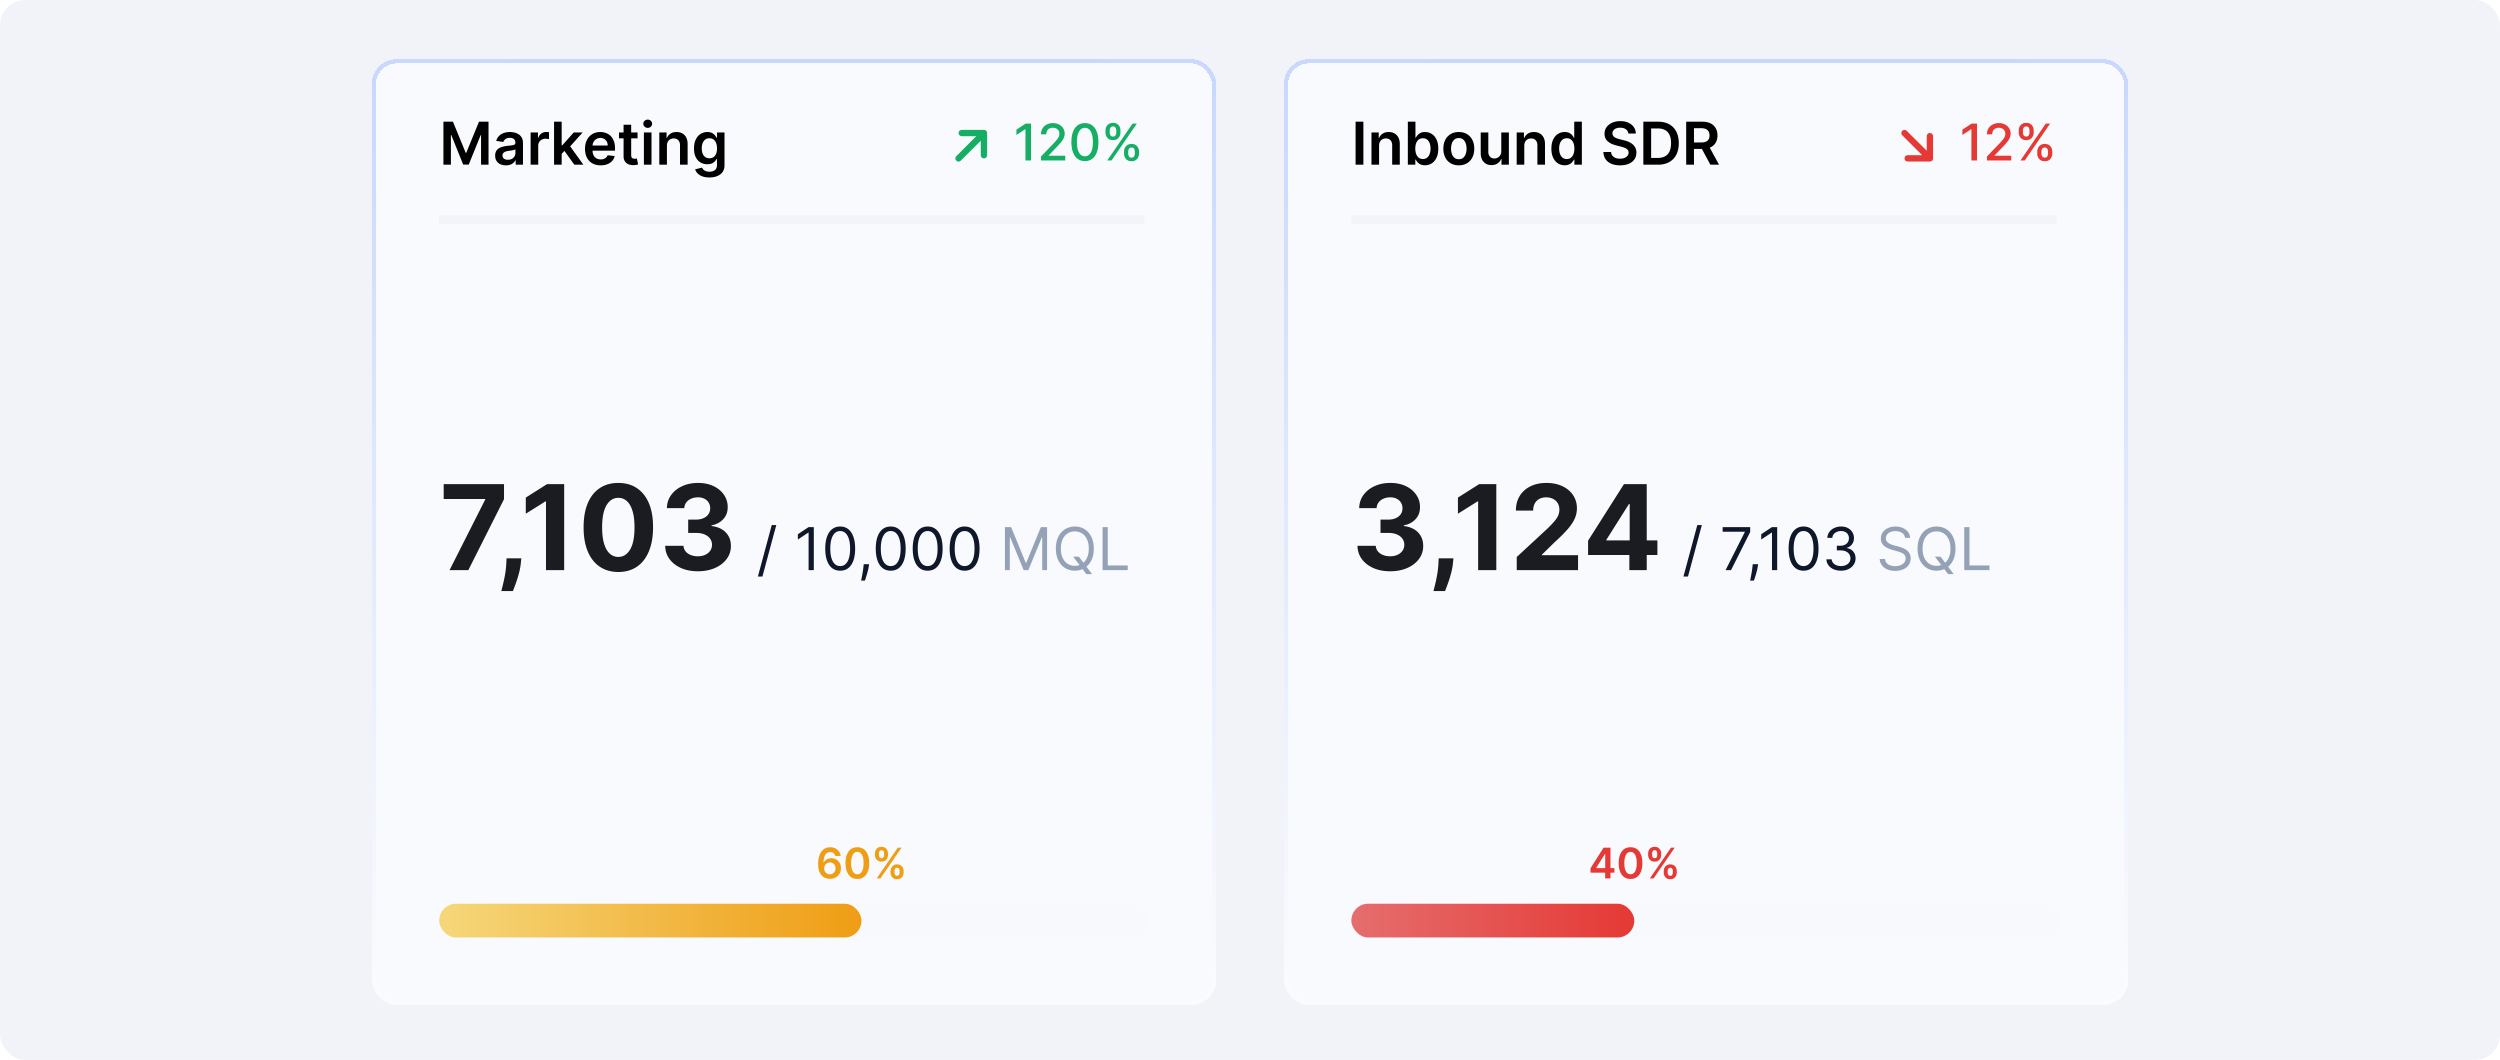 <svg xmlns="http://www.w3.org/2000/svg" width="592" height="251" fill="none"><rect width="592" height="251" fill="#F1F3F9" rx="6"/><g filter="url(#a)"><rect width="200" height="224" x="88" y="12" fill="#fff" fill-opacity=".6" rx="6" shape-rendering="crispEdges"/><path fill="#000" d="M105.004 26.818h2.257l3.023 7.378h.119l3.023-7.378h2.257V37h-1.77v-6.995h-.094l-2.814 6.965h-1.322l-2.814-6.98h-.095V37h-1.77V26.818zm14.806 10.336a3.19 3.19 0 0 1-1.308-.258 2.141 2.141 0 0 1-.915-.776c-.222-.341-.333-.762-.333-1.263 0-.43.08-.787.239-1.069.159-.281.376-.507.651-.676.275-.169.585-.296.93-.383.348-.09.707-.154 1.079-.194.447-.046.81-.087 1.088-.124.279-.04.481-.1.607-.179.129-.083.194-.21.194-.383v-.03c0-.374-.111-.664-.333-.87-.222-.205-.542-.308-.96-.308-.441 0-.79.097-1.049.289a1.435 1.435 0 0 0-.517.68l-1.68-.238c.132-.464.351-.852.656-1.163.305-.315.678-.55 1.119-.706a4.28 4.28 0 0 1 1.461-.239c.368 0 .734.043 1.099.13.365.086.698.228.999.427.302.196.544.462.726.8.186.338.279.761.279 1.268V37h-1.73v-1.049h-.06a2.21 2.21 0 0 1-.463.597 2.21 2.21 0 0 1-.74.442 2.99 2.99 0 0 1-1.039.164zm.467-1.322c.361 0 .674-.072.94-.214.265-.146.469-.338.611-.577.146-.238.219-.499.219-.78v-.9a.85.85 0 0 1-.288.13 4.103 4.103 0 0 1-.448.103c-.166.03-.33.057-.492.08l-.423.06a3.162 3.162 0 0 0-.721.179 1.2 1.2 0 0 0-.502.348.854.854 0 0 0-.184.566c0 .332.121.582.363.751.242.17.55.254.925.254zM125.651 37v-7.636h1.745v1.272h.08c.139-.44.378-.78.716-1.019a1.97 1.97 0 0 1 1.168-.363c.1 0 .211.005.333.015.126.007.231.018.313.035v1.655a1.888 1.888 0 0 0-.363-.07 3.325 3.325 0 0 0-.472-.034c-.328 0-.623.071-.885.214a1.57 1.57 0 0 0-.611.582 1.64 1.64 0 0 0-.224.86V37h-1.8zm7.192-2.396-.005-2.173h.288l2.744-3.067h2.103l-3.375 3.758h-.373l-1.382 1.482zM131.202 37V26.818h1.8V37h-1.8zm4.793 0-2.486-3.475 1.213-1.268L138.147 37h-2.152zm6.244.15c-.766 0-1.427-.16-1.984-.478a3.232 3.232 0 0 1-1.277-1.362c-.299-.59-.448-1.285-.448-2.083 0-.786.149-1.475.448-2.069a3.38 3.38 0 0 1 1.262-1.392c.541-.334 1.175-.502 1.905-.502.47 0 .914.076 1.332.229.421.149.792.381 1.114.696.324.315.58.716.765 1.203.186.484.279 1.06.279 1.73v.552h-6.26v-1.213h4.534a1.93 1.93 0 0 0-.223-.92 1.627 1.627 0 0 0-.612-.641 1.717 1.717 0 0 0-.905-.234c-.368 0-.691.09-.969.269a1.845 1.845 0 0 0-.651.696 1.993 1.993 0 0 0-.234.94v1.058c0 .444.081.826.244 1.144.162.315.389.556.681.726.291.165.633.248 1.024.248.262 0 .499-.036.711-.11.212-.075.396-.187.552-.332.155-.146.273-.327.353-.542l1.68.189a2.613 2.613 0 0 1-.607 1.163 2.953 2.953 0 0 1-1.133.766c-.461.179-.988.268-1.581.268zm8.731-7.786v1.392h-4.39v-1.392h4.39zm-3.306-1.83h1.8v7.17c0 .241.036.427.109.556a.593.593 0 0 0 .299.259c.122.046.258.07.407.07.113 0 .216-.01.309-.026a2.53 2.53 0 0 0 .218-.044l.304 1.406c-.097.034-.234.07-.413.11-.176.04-.391.063-.646.07a2.933 2.933 0 0 1-1.218-.204 1.898 1.898 0 0 1-.861-.706c-.208-.319-.311-.716-.308-1.194v-7.467zM152.475 37v-7.636h1.8V37h-1.8zm.905-8.72c-.285 0-.53-.095-.735-.284a.912.912 0 0 1-.309-.69c0-.272.103-.503.309-.692.205-.192.45-.288.735-.288.289 0 .534.096.736.288.206.19.308.42.308.691a.911.911 0 0 1-.308.691 1.037 1.037 0 0 1-.736.284zm4.546 4.246V37h-1.8v-7.636h1.72v1.297h.09c.175-.427.455-.767.84-1.019.388-.252.866-.378 1.437-.378.527 0 .986.113 1.377.338.394.226.699.552.914.98.219.427.327.946.324 1.556V37h-1.8v-4.584c0-.51-.133-.91-.398-1.198-.262-.288-.625-.433-1.089-.433-.314 0-.595.07-.84.21a1.453 1.453 0 0 0-.572.59c-.135.26-.203.573-.203.94zm10.052 7.497c-.646 0-1.201-.088-1.665-.264-.464-.172-.837-.404-1.119-.696a2.415 2.415 0 0 1-.587-.97l1.621-.392c.073.15.179.297.318.443.14.149.327.271.562.367.239.1.539.15.9.15.51 0 .933-.125 1.268-.373.334-.246.502-.65.502-1.213v-1.447h-.09a2.525 2.525 0 0 1-.407.572c-.176.195-.41.36-.701.492-.289.132-.652.199-1.089.199a3.137 3.137 0 0 1-1.596-.413c-.474-.278-.852-.693-1.133-1.243-.279-.553-.418-1.246-.418-2.078 0-.839.139-1.546.418-2.123.281-.58.661-1.02 1.138-1.317a2.925 2.925 0 0 1 1.596-.453c.447 0 .815.076 1.104.229.291.149.523.33.696.542.172.209.303.406.392.591h.1v-1.262h1.775v7.76c0 .653-.156 1.194-.468 1.621-.311.428-.737.747-1.277.96-.541.212-1.154.318-1.84.318zm.015-4.544c.381 0 .706-.093.975-.279.268-.185.472-.452.611-.8.139-.348.209-.766.209-1.253 0-.48-.07-.901-.209-1.263-.136-.361-.338-.641-.607-.84-.265-.202-.591-.303-.979-.303-.401 0-.736.104-1.004.313a1.896 1.896 0 0 0-.607.86 3.482 3.482 0 0 0-.204 1.233c0 .467.068.877.204 1.228.139.348.343.62.612.815.272.193.605.289.999.289z"/><path fill="#16AE65" d="M233.75 29.5a.771.771 0 0 0-.75-.75h-5.25a.755.755 0 0 0-.75.75c0 .422.328.75.75.75h3.422l-4.711 4.734a.722.722 0 0 0 0 1.055.723.723 0 0 0 1.055 0l4.734-4.71v3.421c0 .422.328.75.75.75.398 0 .75-.328.75-.75V29.5zm10.401-2.227V36h-1.321v-7.406h-.052l-2.088 1.363v-1.261l2.178-1.423h1.283zm2.36 8.727v-.955l2.953-3.06c.316-.332.576-.623.78-.873.208-.253.363-.493.465-.72.102-.227.153-.469.153-.724 0-.29-.068-.54-.204-.75a1.341 1.341 0 0 0-.559-.49 1.77 1.77 0 0 0-.796-.175c-.313 0-.586.064-.819.192a1.313 1.313 0 0 0-.537.54 1.705 1.705 0 0 0-.187.819h-1.257c0-.531.122-.996.366-1.393.245-.398.58-.707 1.006-.925a3.104 3.104 0 0 1 1.453-.333c.548 0 1.031.11 1.449.329.42.215.749.51.984.886.236.372.354.793.354 1.261 0 .324-.061.64-.183.95-.119.31-.328.655-.627 1.036a17.65 17.65 0 0 1-1.244 1.377l-1.734 1.815v.064h3.929V36h-5.745zm10.398.145c-.673-.003-1.248-.18-1.726-.533-.477-.352-.842-.865-1.095-1.538s-.379-1.484-.379-2.433c0-.946.126-1.755.379-2.425.256-.67.622-1.182 1.1-1.534.48-.352 1.053-.529 1.721-.529.668 0 1.24.178 1.717.533.478.352.843.864 1.096 1.534.255.668.383 1.475.383 2.42 0 .952-.126 1.765-.379 2.438-.253.67-.618 1.183-1.095 1.538-.478.353-1.051.529-1.722.529zm0-1.138c.591 0 1.053-.288 1.385-.865.335-.577.503-1.41.503-2.501 0-.725-.077-1.337-.23-1.837-.151-.503-.368-.883-.652-1.142a1.428 1.428 0 0 0-1.006-.392c-.588 0-1.05.29-1.385.87-.335.579-.504 1.413-.507 2.5 0 .728.075 1.343.226 1.846.153.5.371.88.652 1.138.281.255.619.383 1.014.383zm9.263-.643v-.46c0-.33.068-.631.205-.904.139-.276.341-.496.605-.66.267-.168.589-.252.967-.252.387 0 .71.082.972.247.261.165.459.385.592.66.137.276.205.579.205.908v.46c0 .33-.068.633-.205.908a1.638 1.638 0 0 1-.601.66c-.261.166-.582.248-.963.248-.383 0-.707-.082-.971-.247a1.631 1.631 0 0 1-.601-.66 2.01 2.01 0 0 1-.205-.908zm.993-.46v.46c0 .244.058.466.175.664.116.2.319.299.609.299.287 0 .487-.1.601-.299.114-.198.171-.42.171-.664v-.46c0-.245-.056-.467-.167-.665-.108-.2-.309-.299-.605-.299-.284 0-.486.1-.605.299a1.27 1.27 0 0 0-.179.664zm-5.382-4.535v-.46c0-.33.068-.632.205-.908a1.63 1.63 0 0 1 .605-.66c.267-.165.589-.247.967-.247.386 0 .71.082.972.247.261.165.458.385.592.66.133.276.2.578.2.908v.46c0 .33-.068.632-.204.908a1.614 1.614 0 0 1-.597.66c-.261.165-.582.248-.963.248-.386 0-.712-.083-.976-.247a1.647 1.647 0 0 1-.596-.661 2.01 2.01 0 0 1-.205-.908zm.997-.46v.46c0 .245.057.466.171.665.116.199.319.298.609.298.284 0 .483-.099.597-.298.116-.199.174-.42.174-.665v-.46a1.34 1.34 0 0 0-.166-.665c-.111-.198-.312-.298-.605-.298-.284 0-.486.1-.605.298-.117.2-.175.42-.175.665zM262.188 36l6-8.727h1.018l-6 8.727h-1.018z"/><path fill="#F1F3F9" d="M271 49H104v2h167v-2z" mask="url(#path-4-inside-1_452_12778)"/><path fill="#1A1C21" d="m106.456 133 8.442-16.705v-.139h-9.834v-3.52h14.288v3.57L110.901 133h-4.445zm16.99-2.784-.109 1.094a15.04 15.04 0 0 1-.497 2.615 27.549 27.549 0 0 1-.756 2.376 74.768 74.768 0 0 1-.626 1.671h-2.745c.1-.392.236-.938.408-1.641a34.91 34.91 0 0 0 .487-2.347c.153-.868.249-1.753.289-2.654l.049-1.114h3.5zm10.15-17.58V133h-4.306v-16.277h-.119l-4.663 2.923v-3.818l5.041-3.192h4.047zm12.824 20.811c-1.71-.006-3.182-.427-4.415-1.262-1.226-.836-2.171-2.045-2.833-3.63-.657-1.584-.982-3.49-.975-5.717 0-2.221.328-4.113.984-5.677.663-1.565 1.608-2.755 2.834-3.57 1.233-.822 2.702-1.233 4.405-1.233 1.704 0 3.169.411 4.395 1.233 1.233.822 2.181 2.015 2.844 3.579.663 1.558.991 3.447.984 5.668 0 2.234-.331 4.143-.994 5.727-.656 1.585-1.598 2.794-2.824 3.63-1.226.835-2.695 1.252-4.405 1.252zm0-3.569c1.167 0 2.098-.587 2.794-1.76.696-1.173 1.041-2.933 1.034-5.28 0-1.544-.159-2.83-.477-3.858-.312-1.027-.756-1.8-1.332-2.317a2.908 2.908 0 0 0-2.019-.775c-1.16 0-2.088.58-2.784 1.74-.696 1.16-1.047 2.897-1.054 5.21 0 1.564.156 2.87.467 3.918.319 1.04.766 1.823 1.343 2.346a2.94 2.94 0 0 0 2.028.776zm18.82 3.4c-1.485 0-2.807-.255-3.967-.765-1.154-.517-2.065-1.227-2.735-2.128-.663-.908-1.004-1.956-1.024-3.142h4.335c.027.497.189.935.488 1.312.305.372.709.66 1.213.865.504.206 1.07.309 1.7.309.656 0 1.236-.116 1.74-.348a2.853 2.853 0 0 0 1.183-.965c.285-.411.428-.885.428-1.422 0-.543-.153-1.024-.458-1.441-.298-.425-.729-.756-1.292-.995-.557-.238-1.22-.358-1.989-.358h-1.899v-3.162h1.899c.65 0 1.223-.112 1.72-.338.504-.225.895-.537 1.174-.934.278-.405.417-.875.417-1.412 0-.511-.122-.958-.368-1.343a2.416 2.416 0 0 0-1.014-.914c-.431-.219-.934-.329-1.511-.329-.584 0-1.117.107-1.601.319-.484.205-.872.5-1.163.885a2.326 2.326 0 0 0-.468 1.352h-4.126c.02-1.173.355-2.208 1.004-3.102.65-.895 1.525-1.595 2.625-2.098 1.107-.511 2.357-.766 3.749-.766 1.405 0 2.635.255 3.689.766 1.054.51 1.872 1.199 2.456 2.068.59.862.881 1.829.875 2.903.006 1.14-.348 2.092-1.064 2.854-.71.762-1.634 1.246-2.774 1.452v.159c1.498.192 2.638.712 3.42 1.561.789.842 1.18 1.896 1.173 3.162.007 1.16-.328 2.19-1.004 3.092-.669.902-1.594 1.611-2.774 2.128-1.18.517-2.532.775-4.057.775z"/><path fill="#0F172A" d="m183.822 122.341-3.282 12.19h-1.073l3.281-12.19h1.074zm8.888.477V133h-1.233v-8.889h-.06l-2.486 1.65v-1.252l2.546-1.691h1.233zm6.249 10.321c-.749 0-1.387-.204-1.914-.611-.527-.411-.93-1.006-1.208-1.785-.279-.782-.418-1.727-.418-2.834 0-1.1.139-2.04.418-2.819.282-.782.686-1.379 1.213-1.79.53-.414 1.167-.621 1.909-.621s1.377.207 1.904.621c.53.411.935 1.008 1.213 1.79.282.779.423 1.719.423 2.819 0 1.107-.139 2.052-.418 2.834-.278.779-.681 1.374-1.208 1.785-.527.407-1.165.611-1.914.611zm0-1.094c.742 0 1.319-.358 1.73-1.073.411-.716.617-1.737.617-3.063 0-.882-.095-1.632-.284-2.252-.185-.62-.454-1.092-.805-1.417a1.776 1.776 0 0 0-1.258-.487c-.736 0-1.311.363-1.725 1.089-.414.722-.622 1.745-.622 3.067 0 .882.093 1.631.279 2.247.185.617.452 1.086.8 1.407.352.322.774.482 1.268.482zm6.843-.437-.079.537a10.99 10.99 0 0 1-.259 1.213c-.112.431-.23.837-.353 1.218-.122.381-.223.684-.303.91h-.895l.169-.84c.07-.348.139-.738.209-1.169.073-.427.133-.865.179-1.312l.06-.557h1.272zm5.12 1.531c-.749 0-1.387-.204-1.914-.611-.527-.411-.93-1.006-1.208-1.785-.279-.782-.418-1.727-.418-2.834 0-1.1.139-2.04.418-2.819.281-.782.686-1.379 1.213-1.79.53-.414 1.166-.621 1.909-.621.742 0 1.377.207 1.904.621.53.411.935 1.008 1.213 1.79.282.779.423 1.719.423 2.819 0 1.107-.14 2.052-.418 2.834-.278.779-.681 1.374-1.208 1.785-.527.407-1.165.611-1.914.611zm0-1.094c.742 0 1.319-.358 1.73-1.073.411-.716.616-1.737.616-3.063 0-.882-.094-1.632-.283-2.252-.186-.62-.454-1.092-.805-1.417a1.778 1.778 0 0 0-1.258-.487c-.736 0-1.311.363-1.725 1.089-.415.722-.622 1.745-.622 3.067 0 .882.093 1.631.279 2.247.185.617.452 1.086.8 1.407a1.81 1.81 0 0 0 1.268.482zm8.75 1.094c-.749 0-1.387-.204-1.914-.611-.527-.411-.93-1.006-1.208-1.785-.279-.782-.418-1.727-.418-2.834 0-1.1.139-2.04.418-2.819.281-.782.686-1.379 1.213-1.79.53-.414 1.166-.621 1.909-.621.742 0 1.377.207 1.904.621.53.411.935 1.008 1.213 1.79.282.779.423 1.719.423 2.819 0 1.107-.14 2.052-.418 2.834-.278.779-.681 1.374-1.208 1.785-.527.407-1.165.611-1.914.611zm0-1.094c.742 0 1.319-.358 1.73-1.073.411-.716.616-1.737.616-3.063 0-.882-.094-1.632-.283-2.252-.186-.62-.454-1.092-.805-1.417a1.778 1.778 0 0 0-1.258-.487c-.736 0-1.311.363-1.725 1.089-.415.722-.622 1.745-.622 3.067 0 .882.093 1.631.279 2.247.185.617.452 1.086.8 1.407a1.81 1.81 0 0 0 1.268.482zm8.75 1.094c-.749 0-1.387-.204-1.914-.611-.527-.411-.93-1.006-1.208-1.785-.279-.782-.418-1.727-.418-2.834 0-1.1.139-2.04.418-2.819.281-.782.686-1.379 1.213-1.79.53-.414 1.166-.621 1.909-.621.742 0 1.377.207 1.904.621.53.411.935 1.008 1.213 1.79.282.779.423 1.719.423 2.819 0 1.107-.14 2.052-.418 2.834-.278.779-.681 1.374-1.208 1.785-.527.407-1.165.611-1.914.611zm0-1.094c.742 0 1.319-.358 1.73-1.073.411-.716.616-1.737.616-3.063 0-.882-.094-1.632-.283-2.252-.186-.62-.454-1.092-.805-1.417a1.778 1.778 0 0 0-1.258-.487c-.736 0-1.311.363-1.725 1.089-.415.722-.622 1.745-.622 3.067 0 .882.093 1.631.279 2.247.185.617.452 1.086.8 1.407a1.81 1.81 0 0 0 1.268.482z"/><path fill="#94A2B8" d="M237.967 122.818h1.472l3.46 8.452h.119l3.461-8.452h1.471V133h-1.153v-7.736h-.1L243.516 133h-1.114l-3.182-7.736h-.099V133h-1.154v-10.182zm16.154 7h1.353l1.133 1.492.298.397 1.691 2.248h-1.353l-1.113-1.492-.279-.378-1.73-2.267zm4.892-1.909c0 1.074-.194 2.002-.581 2.784-.388.782-.92 1.386-1.596 1.81-.676.424-1.449.636-2.317.636-.868 0-1.641-.212-2.317-.636-.676-.424-1.208-1.028-1.596-1.81-.387-.782-.581-1.71-.581-2.784 0-1.074.194-2.002.581-2.784.388-.782.92-1.385 1.596-1.81.676-.424 1.449-.636 2.317-.636.868 0 1.641.212 2.317.636.676.425 1.208 1.028 1.596 1.81.387.782.581 1.71.581 2.784zm-1.193 0c0-.882-.147-1.626-.442-2.232-.292-.607-.688-1.066-1.189-1.377a3.077 3.077 0 0 0-1.67-.468c-.616 0-1.175.156-1.675.468-.498.311-.894.77-1.189 1.377-.291.606-.437 1.35-.437 2.232 0 .882.146 1.626.437 2.232.295.607.691 1.066 1.189 1.377.5.312 1.059.468 1.675.468.616 0 1.173-.156 1.67-.468.501-.311.897-.77 1.189-1.377.295-.606.442-1.35.442-2.232zm3.266 5.091v-10.182h1.233v9.088h4.733V133h-5.966z"/><rect width="168" height="8" x="104" y="212" fill="#F8F9FC" rx="4"/><rect width="100" height="8" x="104" y="212" fill="url(#b)" rx="4"/><path fill="#EF9D14" d="M196.514 206.099a3.044 3.044 0 0 1-1.019-.181 2.382 2.382 0 0 1-.895-.586c-.265-.272-.476-.633-.632-1.083-.157-.452-.234-1.012-.231-1.679 0-.623.066-1.178.199-1.666.132-.488.323-.9.571-1.236.249-.338.548-.596.899-.774a2.6 2.6 0 0 1 1.182-.266c.457 0 .862.09 1.215.27.355.18.641.426.859.738.218.31.353.661.405 1.052h-1.296a1.176 1.176 0 0 0-.409-.668c-.203-.168-.461-.252-.774-.252-.504 0-.892.219-1.164.657-.27.438-.406 1.039-.409 1.804h.05c.116-.209.266-.387.451-.537.185-.149.393-.263.625-.344.234-.083.482-.124.742-.124a2.186 2.186 0 0 1 1.957 1.147c.199.355.297.762.294 1.221.003.479-.106.908-.326 1.289a2.37 2.37 0 0 1-.92.895c-.393.218-.851.326-1.374.323zm-.007-1.065c.258 0 .489-.063.692-.188.204-.126.365-.295.483-.508.118-.213.176-.452.174-.717a1.417 1.417 0 0 0-.17-.707 1.295 1.295 0 0 0-.473-.501 1.294 1.294 0 0 0-.689-.184 1.324 1.324 0 0 0-.969.415 1.432 1.432 0 0 0-.398.987c.003.254.062.487.178.7.116.213.276.383.479.511.204.128.435.192.693.192zm6.516 1.104c-.585 0-1.087-.147-1.506-.443-.416-.299-.737-.728-.962-1.289-.223-.564-.334-1.242-.334-2.035.003-.793.115-1.468.338-2.024.224-.559.545-.985.962-1.279.419-.293.92-.44 1.502-.44s1.083.147 1.502.44c.419.294.74.72.962 1.279.225.558.338 1.233.338 2.024 0 .795-.113 1.475-.338 2.038-.222.561-.543.99-.962 1.286-.417.296-.917.443-1.502.443zm0-1.111c.455 0 .813-.224 1.076-.671.265-.45.398-1.112.398-1.985 0-.578-.061-1.063-.181-1.456-.121-.393-.292-.689-.512-.888a1.12 1.12 0 0 0-.781-.302c-.452 0-.81.225-1.072.675-.263.447-.396 1.104-.398 1.971-.003.58.055 1.067.174 1.463.121.395.291.693.511.895.22.199.482.298.785.298zm7.87-.391v-.383c0-.282.059-.541.178-.778.12-.237.296-.427.525-.572.23-.144.508-.216.835-.216.336 0 .618.072.845.216.227.142.399.332.515.569.118.236.177.497.177.781v.383c0 .282-.059.541-.177.778a1.408 1.408 0 0 1-.522.572c-.227.144-.507.216-.838.216-.332 0-.612-.072-.842-.216a1.422 1.422 0 0 1-.522-.572 1.745 1.745 0 0 1-.174-.778zm.927-.383v.383c0 .187.045.359.135.515.09.157.249.235.476.235.229 0 .387-.077.472-.231.088-.156.132-.329.132-.519v-.383c0-.19-.042-.362-.125-.519-.083-.158-.242-.238-.479-.238-.223 0-.38.08-.472.238a.997.997 0 0 0-.139.519zm-4.624-3.779v-.383c0-.284.061-.545.182-.781.12-.237.296-.426.525-.569.23-.144.508-.216.835-.216.333 0 .614.072.841.216.23.143.403.332.519.569.116.236.174.497.174.781v.383c0 .285-.059.545-.178.782a1.371 1.371 0 0 1-.518.564c-.23.142-.509.213-.838.213-.334 0-.616-.071-.846-.213a1.39 1.39 0 0 1-.518-.568 1.72 1.72 0 0 1-.178-.778zm.934-.383v.383c0 .19.044.363.132.519.09.154.248.231.476.231.227 0 .383-.077.468-.231.088-.156.132-.329.132-.519v-.383c0-.189-.042-.362-.124-.519-.083-.158-.242-.237-.476-.237-.225 0-.383.079-.473.237-.09.159-.135.332-.135.519zm-.529 5.909 5-7.273h.888l-5 7.273h-.888z"/><rect width="199" height="223" x="88.5" y="12.5" stroke="url(#c)" stroke-opacity=".2" rx="5.5" shape-rendering="crispEdges"/></g><g filter="url(#d)"><rect width="200" height="224" x="304" y="12" fill="#fff" fill-opacity=".6" rx="6" shape-rendering="crispEdges"/><path fill="#000" d="M322.849 26.818V37h-1.845V26.818h1.845zm3.717 5.708V37h-1.799v-7.636h1.72v1.297h.089a2.19 2.19 0 0 1 .84-1.019c.388-.252.867-.378 1.437-.378.527 0 .986.113 1.377.338.395.226.7.552.915.98.219.427.327.946.323 1.556V37h-1.799v-4.584c0-.51-.133-.91-.398-1.198-.262-.288-.625-.433-1.089-.433-.315 0-.595.07-.84.21a1.447 1.447 0 0 0-.572.59c-.136.26-.204.573-.204.94zM333.377 37V26.818h1.8v3.808h.075c.092-.185.223-.382.392-.591.169-.212.398-.393.686-.542.289-.153.657-.229 1.104-.229.59 0 1.122.151 1.596.453.477.298.855.74 1.134 1.327.281.583.422 1.3.422 2.148 0 .838-.137 1.55-.413 2.138-.275.586-.649 1.034-1.123 1.342a2.89 2.89 0 0 1-1.611.462c-.437 0-.8-.073-1.089-.218a2.224 2.224 0 0 1-.696-.527 3.418 3.418 0 0 1-.402-.592h-.105V37h-1.77zm1.765-3.818c0 .494.07.926.209 1.297.143.372.346.662.612.87.268.206.593.309.974.309.398 0 .731-.106.999-.319a1.96 1.96 0 0 0 .607-.88c.139-.374.209-.8.209-1.277a3.63 3.63 0 0 0-.204-1.263 1.894 1.894 0 0 0-.607-.865c-.268-.209-.603-.313-1.004-.313-.385 0-.711.1-.979.303-.269.202-.473.486-.612.85-.136.365-.204.794-.204 1.288zm10.305 3.967c-.746 0-1.392-.164-1.939-.492a3.345 3.345 0 0 1-1.273-1.377c-.298-.59-.447-1.28-.447-2.068 0-.79.149-1.48.447-2.074a3.337 3.337 0 0 1 1.273-1.382c.547-.328 1.193-.492 1.939-.492s1.392.164 1.939.492c.547.328.969.79 1.268 1.383.301.593.452 1.284.452 2.073 0 .788-.151 1.478-.452 2.068a3.314 3.314 0 0 1-1.268 1.377c-.547.328-1.193.492-1.939.492zm.01-1.442c.404 0 .742-.11 1.014-.333a2.01 2.01 0 0 0 .607-.905 3.7 3.7 0 0 0 .204-1.262c0-.468-.068-.89-.204-1.268a2.009 2.009 0 0 0-.607-.91c-.272-.225-.61-.338-1.014-.338-.414 0-.759.113-1.034.338a2.041 2.041 0 0 0-.612.91c-.132.378-.198.8-.198 1.268 0 .464.066.885.198 1.262.136.378.34.68.612.905.275.222.62.333 1.034.333zm10.044-1.919v-4.424h1.8V37h-1.745v-1.357h-.08a2.297 2.297 0 0 1-.85 1.049c-.391.272-.873.407-1.447.407-.5 0-.943-.11-1.327-.333a2.313 2.313 0 0 1-.895-.98c-.216-.43-.323-.95-.323-1.56v-4.862h1.799v4.583c0 .484.133.869.398 1.154.265.285.613.427 1.044.427.265 0 .522-.064.771-.194.248-.129.452-.321.611-.576.163-.259.244-.582.244-.97zm5.45-1.262V37h-1.8v-7.636h1.72v1.297h.09a2.19 2.19 0 0 1 .84-1.019c.388-.252.867-.378 1.437-.378.527 0 .986.113 1.377.338.394.226.699.552.915.98.219.427.326.946.323 1.556V37h-1.8v-4.584c0-.51-.132-.91-.397-1.198-.262-.288-.625-.433-1.089-.433-.315 0-.595.07-.84.21a1.447 1.447 0 0 0-.572.59c-.136.26-.204.573-.204.94zm9.565 4.608c-.6 0-1.137-.154-1.61-.462-.474-.308-.849-.756-1.124-1.342-.275-.587-.413-1.3-.413-2.138 0-.849.14-1.565.418-2.148.282-.587.661-1.03 1.138-1.327a2.93 2.93 0 0 1 1.596-.453c.448 0 .816.076 1.104.229.288.149.517.33.686.542.169.209.3.406.393.591h.074v-3.808h1.805V37h-1.77v-1.203h-.109a3.071 3.071 0 0 1-.403.592 2.224 2.224 0 0 1-.696.526c-.288.146-.651.22-1.089.22zm.502-1.476c.382 0 .706-.103.975-.309.268-.208.472-.498.611-.87.14-.37.209-.803.209-1.297 0-.494-.069-.923-.209-1.288a1.83 1.83 0 0 0-.606-.85c-.265-.202-.592-.303-.98-.303-.401 0-.735.104-1.004.313a1.9 1.9 0 0 0-.606.865 3.628 3.628 0 0 0-.204 1.263c0 .477.068.903.204 1.277.139.372.343.665.611.88.272.213.605.319.999.319zm14.568-6.04a1.354 1.354 0 0 0-.586-1.015c-.342-.242-.786-.363-1.333-.363-.384 0-.714.058-.989.174a1.465 1.465 0 0 0-.631.472 1.145 1.145 0 0 0-.224.681c0 .213.048.396.144.552.1.156.234.289.403.398.169.106.356.196.562.268.205.073.412.135.621.184l.955.24c.384.089.754.21 1.108.362.358.152.678.345.96.577.285.232.51.512.676.84.166.328.249.712.249 1.153 0 .597-.153 1.122-.458 1.576-.305.451-.746.804-1.322 1.06-.574.251-1.268.377-2.083.377-.793 0-1.48-.123-2.064-.368-.58-.245-1.034-.603-1.362-1.074-.325-.47-.5-1.044-.527-1.72h1.815c.026.355.136.65.328.885s.442.411.751.527a2.97 2.97 0 0 0 1.044.174c.401 0 .752-.06 1.054-.179.305-.123.543-.291.716-.507.172-.219.26-.474.263-.766a.97.97 0 0 0-.234-.656 1.707 1.707 0 0 0-.641-.437 6.203 6.203 0 0 0-.954-.319l-1.159-.298c-.838-.215-1.501-.542-1.988-.98-.484-.44-.726-1.025-.726-1.754 0-.6.162-1.125.487-1.576.328-.45.774-.8 1.337-1.05.564-.251 1.202-.377 1.914-.377.723 0 1.356.126 1.899.378.547.248.977.595 1.288 1.039.312.44.472.948.482 1.521h-1.775zM392.595 37h-3.45V26.818h3.52c1.011 0 1.879.204 2.605.612a4.087 4.087 0 0 1 1.68 1.745c.391.759.587 1.667.587 2.724 0 1.06-.197 1.972-.592 2.734a4.088 4.088 0 0 1-1.695 1.755c-.736.408-1.621.612-2.655.612zm-1.606-1.596h1.517c.709 0 1.301-.13 1.775-.388a2.48 2.48 0 0 0 1.068-1.168c.239-.52.358-1.17.358-1.949 0-.779-.119-1.425-.358-1.939a2.435 2.435 0 0 0-1.059-1.158c-.464-.259-1.04-.388-1.73-.388h-1.571v6.99zm8.3 1.596V26.818h3.819c.782 0 1.438.136 1.968.408.534.272.937.653 1.208 1.143.276.488.413 1.056.413 1.706 0 .652-.139 1.22-.418 1.7-.275.477-.681.847-1.218 1.108-.536.259-1.196.388-1.978.388h-2.72v-1.53h2.471c.458 0 .832-.064 1.124-.19.291-.13.507-.316.646-.562.143-.248.214-.553.214-.914 0-.362-.071-.67-.214-.925a1.36 1.36 0 0 0-.651-.587c-.292-.136-.668-.204-1.129-.204h-1.69V37h-1.845zm5.26-4.614L407.07 37h-2.058l-2.476-4.614h2.013z"/><path fill="#E53935" d="M457 36.25c.398 0 .75-.328.75-.75v-5.25a.771.771 0 0 0-.75-.75.755.755 0 0 0-.75.75v3.445l-4.734-4.71a.723.723 0 0 0-1.055 0 .722.722 0 0 0 0 1.054l4.711 4.711h-3.422a.755.755 0 0 0-.75.75c0 .422.328.75.75.75H457zm11.151-8.977V36h-1.321v-7.406h-.052l-2.088 1.363v-1.261l2.178-1.423h1.283zm2.36 8.727v-.955l2.953-3.06c.316-.332.576-.623.78-.873.208-.253.363-.493.465-.72.102-.227.153-.469.153-.724 0-.29-.068-.54-.204-.75a1.341 1.341 0 0 0-.559-.49 1.77 1.77 0 0 0-.796-.175c-.313 0-.586.064-.819.192a1.313 1.313 0 0 0-.537.54 1.705 1.705 0 0 0-.187.819h-1.257c0-.531.122-.996.366-1.393.245-.398.58-.707 1.006-.925a3.104 3.104 0 0 1 1.453-.333c.548 0 1.031.11 1.449.329.42.215.749.51.984.886.236.372.354.793.354 1.261 0 .324-.061.64-.183.95-.119.31-.328.655-.627 1.036a17.65 17.65 0 0 1-1.244 1.377l-1.734 1.815v.064h3.929V36h-5.745zm11.915-1.636v-.46c0-.33.068-.631.205-.904.139-.276.341-.496.605-.66.267-.168.589-.252.967-.252.386 0 .71.082.972.247.261.165.459.385.592.66.136.276.205.579.205.908v.46c0 .33-.069.633-.205.908a1.638 1.638 0 0 1-.601.66c-.261.166-.582.248-.963.248-.383 0-.707-.082-.971-.247a1.631 1.631 0 0 1-.601-.66 2.01 2.01 0 0 1-.205-.908zm.993-.46v.46c0 .244.058.466.175.664.116.2.319.299.609.299.287 0 .487-.1.601-.299.114-.198.17-.42.17-.664v-.46a1.34 1.34 0 0 0-.166-.665c-.108-.2-.309-.299-.605-.299-.284 0-.486.1-.605.299a1.27 1.27 0 0 0-.179.664zm-5.382-4.535v-.46c0-.33.068-.632.204-.908.14-.275.341-.495.606-.66.267-.165.589-.247.967-.247.386 0 .71.082.972.247.261.165.458.385.592.66.133.276.2.578.2.908v.46c0 .33-.068.632-.204.908a1.614 1.614 0 0 1-.597.66c-.261.165-.582.248-.963.248-.386 0-.712-.083-.976-.247a1.657 1.657 0 0 1-.597-.661 2.023 2.023 0 0 1-.204-.908zm.997-.46v.46c0 .245.057.466.171.665.116.199.319.298.609.298.284 0 .483-.099.597-.298.116-.199.174-.42.174-.665v-.46a1.34 1.34 0 0 0-.166-.665c-.111-.198-.312-.298-.605-.298-.284 0-.486.1-.605.298-.117.2-.175.42-.175.665zM478.442 36l6-8.727h1.018l-6 8.727h-1.018z"/><path fill="#F1F3F9" d="M487 49H320v2h167v-2z" mask="url(#path-16-inside-2_452_12778)"/><path fill="#1A1C21" d="M329.178 133.278c-1.485 0-2.808-.255-3.968-.765-1.153-.517-2.065-1.227-2.734-2.128-.663-.908-1.004-1.956-1.024-3.142h4.335c.026.497.189.935.487 1.312.305.372.709.66 1.213.865.504.206 1.071.309 1.701.309.656 0 1.236-.116 1.74-.348a2.86 2.86 0 0 0 1.183-.965c.285-.411.427-.885.427-1.422 0-.543-.152-1.024-.457-1.441-.298-.425-.729-.756-1.293-.995-.556-.238-1.219-.358-1.988-.358h-1.899v-3.162h1.899c.649 0 1.223-.112 1.72-.338.504-.225.895-.537 1.173-.934.279-.405.418-.875.418-1.412 0-.511-.123-.958-.368-1.343a2.428 2.428 0 0 0-1.014-.914c-.431-.219-.935-.329-1.512-.329-.583 0-1.117.107-1.601.319-.483.205-.871.5-1.163.885a2.325 2.325 0 0 0-.467 1.352h-4.127c.02-1.173.355-2.208 1.005-3.102.649-.895 1.524-1.595 2.625-2.098 1.107-.511 2.356-.766 3.748-.766 1.406 0 2.635.255 3.689.766 1.054.51 1.873 1.199 2.456 2.068.59.862.882 1.829.875 2.903.007 1.14-.348 2.092-1.064 2.854-.709.762-1.634 1.246-2.774 1.452v.159c1.498.192 2.638.712 3.42 1.561.789.842 1.18 1.896 1.174 3.162.006 1.16-.328 2.19-1.004 3.092-.67.902-1.595 1.611-2.775 2.128-1.18.517-2.532.775-4.056.775zm14.999-3.062-.11 1.094a14.948 14.948 0 0 1-.497 2.615c-.238.875-.49 1.667-.755 2.376a79.16 79.16 0 0 1-.627 1.671h-2.744c.099-.392.235-.938.408-1.641.172-.696.334-1.478.487-2.347.152-.868.248-1.753.288-2.654l.05-1.114h3.5zm10.149-17.58V133h-4.305v-16.277h-.119l-4.664 2.923v-3.818l5.041-3.192h4.047zm4.84 20.364v-3.102l7.249-6.712a27.591 27.591 0 0 0 1.551-1.611c.424-.477.746-.944.964-1.402.219-.464.329-.964.329-1.501 0-.597-.136-1.11-.408-1.541a2.675 2.675 0 0 0-1.114-1.005c-.47-.238-1.004-.358-1.601-.358-.623 0-1.166.126-1.63.378a2.604 2.604 0 0 0-1.074 1.084c-.252.471-.378 1.031-.378 1.681h-4.087c0-1.333.302-2.49.905-3.471.603-.981 1.449-1.74 2.536-2.277 1.087-.537 2.34-.805 3.758-.805 1.459 0 2.728.258 3.808.776 1.088.51 1.933 1.219 2.536 2.127.603.909.905 1.949.905 3.123 0 .768-.153 1.527-.458 2.277-.298.749-.832 1.58-1.6 2.495-.769.908-1.853 1.999-3.252 3.272l-2.973 2.913v.139h8.551V133h-14.517zm16.891-3.58v-3.39l8.502-13.394h2.923v4.694h-1.73l-5.36 8.481v.159h12.081v3.45h-16.416zm9.774 3.58v-4.614l.08-1.501v-14.249h4.037V133h-4.117z"/><path fill="#0F172A" d="m402.994 122.341-3.282 12.19h-1.074l3.282-12.19h1.074zM408.62 133l4.554-9.009v-.079h-5.25v-1.094h6.523v1.154L409.913 133h-1.293zm7.7-1.392-.08.537c-.056.378-.142.782-.258 1.213-.113.431-.23.837-.353 1.218-.123.381-.224.684-.303.91h-.895l.169-.84c.069-.348.139-.738.209-1.169.073-.427.132-.865.179-1.312l.059-.557h1.273zm4.517-8.79V133h-1.233v-8.889h-.06l-2.486 1.65v-1.252l2.546-1.691h1.233zm6.249 10.321c-.749 0-1.387-.204-1.914-.611-.527-.411-.93-1.006-1.208-1.785-.279-.782-.418-1.727-.418-2.834 0-1.1.139-2.04.418-2.819.282-.782.686-1.379 1.213-1.79.53-.414 1.167-.621 1.909-.621s1.377.207 1.904.621c.53.411.935 1.008 1.213 1.79.282.779.423 1.719.423 2.819 0 1.107-.139 2.052-.418 2.834-.278.779-.681 1.374-1.208 1.785-.527.407-1.165.611-1.914.611zm0-1.094c.742 0 1.319-.358 1.73-1.073.411-.716.617-1.737.617-3.063 0-.882-.095-1.632-.284-2.252-.185-.62-.454-1.092-.805-1.417a1.778 1.778 0 0 0-1.258-.487c-.736 0-1.311.363-1.725 1.089-.415.722-.622 1.745-.622 3.067 0 .882.093 1.631.279 2.247.185.617.452 1.086.8 1.407.352.322.774.482 1.268.482zm8.869 1.094c-.656 0-1.241-.112-1.755-.338a3.007 3.007 0 0 1-1.218-.939 2.535 2.535 0 0 1-.487-1.407h1.253c.026.328.139.611.338.85.199.235.459.417.78.547.322.129.678.193 1.069.193.438 0 .826-.076 1.164-.228.338-.153.603-.365.795-.637.192-.271.289-.586.289-.944a1.77 1.77 0 0 0-.279-.99c-.185-.288-.457-.513-.815-.676-.358-.162-.796-.243-1.313-.243h-.815v-1.094h.815c.405 0 .759-.073 1.064-.219a1.651 1.651 0 0 0 .985-1.551c0-.345-.077-.645-.229-.9a1.566 1.566 0 0 0-.646-.596 2.09 2.09 0 0 0-.975-.214c-.351 0-.683.064-.994.194-.308.126-.56.31-.756.552a1.441 1.441 0 0 0-.318.865h-1.193c.02-.534.18-1.001.482-1.402.302-.405.696-.72 1.183-.945a3.83 3.83 0 0 1 1.616-.338c.63 0 1.17.128 1.621.383.451.252.797.585 1.039.999.242.414.363.862.363 1.342 0 .574-.151 1.063-.453 1.467a2.294 2.294 0 0 1-1.218.84v.08c.643.106 1.145.379 1.507.82.361.438.542.979.542 1.626 0 .553-.151 1.05-.453 1.491a3.068 3.068 0 0 1-1.223 1.034c-.517.252-1.105.378-1.765.378z"/><path fill="#94A2B8" d="M451.114 125.364a1.564 1.564 0 0 0-.726-1.174c-.424-.278-.945-.417-1.561-.417-.451 0-.845.073-1.184.218a1.897 1.897 0 0 0-.785.602 1.438 1.438 0 0 0-.278.87c0 .272.064.506.193.701.133.192.302.353.508.482.205.126.42.231.646.314.225.079.432.144.621.193l1.034.279c.266.069.561.166.885.288.328.123.642.29.94.502.302.209.55.478.746.806.195.328.293.731.293 1.208 0 .55-.144 1.047-.433 1.491-.285.444-.702.797-1.252 1.059-.547.262-1.212.393-1.994.393-.729 0-1.361-.118-1.894-.353-.53-.235-.948-.563-1.253-.984a2.808 2.808 0 0 1-.512-1.467h1.273c.033.384.162.703.387.955.229.248.518.434.866.556.351.12.729.179 1.133.179.471 0 .893-.076 1.268-.228.374-.156.671-.372.89-.647.218-.278.328-.603.328-.974 0-.338-.095-.613-.284-.825a2.065 2.065 0 0 0-.745-.517 7.755 7.755 0 0 0-1-.348l-1.252-.358c-.796-.229-1.426-.556-1.89-.98-.464-.424-.696-.979-.696-1.665 0-.57.154-1.068.463-1.492a3.067 3.067 0 0 1 1.253-.994 4.223 4.223 0 0 1 1.764-.358c.657 0 1.24.118 1.75.353.511.232.915.55 1.214.955.301.404.46.863.477 1.377h-1.193zm7.058 4.454h1.352l1.134 1.492.298.397 1.69 2.248h-1.352l-1.113-1.492-.279-.378-1.73-2.267zm4.892-1.909c0 1.074-.194 2.002-.582 2.784-.387.782-.919 1.386-1.595 1.81-.677.424-1.449.636-2.317.636-.869 0-1.641-.212-2.317-.636-.676-.424-1.208-1.028-1.596-1.81-.388-.782-.582-1.71-.582-2.784 0-1.074.194-2.002.582-2.784.388-.782.92-1.385 1.596-1.81.676-.424 1.448-.636 2.317-.636.868 0 1.64.212 2.317.636.676.425 1.208 1.028 1.595 1.81.388.782.582 1.71.582 2.784zm-1.193 0c0-.882-.148-1.626-.443-2.232-.291-.607-.687-1.066-1.188-1.377a3.077 3.077 0 0 0-1.67-.468c-.617 0-1.175.156-1.676.468-.497.311-.893.77-1.188 1.377-.292.606-.437 1.35-.437 2.232 0 .882.145 1.626.437 2.232.295.607.691 1.066 1.188 1.377a3.105 3.105 0 0 0 1.676.468c.616 0 1.173-.156 1.67-.468.501-.311.897-.77 1.188-1.377.295-.606.443-1.35.443-2.232zm3.266 5.091v-10.182h1.233v9.088h4.733V133h-5.966z"/><rect width="168" height="8" x="320" y="212" fill="#F8F9FC" rx="4"/><rect width="67" height="8" x="320" y="212" fill="url(#e)" rx="4"/><path fill="#E53935" d="M376.631 204.651v-1.048l3.086-4.876h.874v1.492h-.533l-2.077 3.292v.056h4.307v1.084h-5.657zm3.47 1.349v-1.669l.014-.469v-5.135h1.243V206h-1.257zm6.01.138c-.585 0-1.087-.147-1.506-.443-.416-.299-.737-.728-.962-1.289-.223-.564-.334-1.242-.334-2.035.002-.793.115-1.468.337-2.024.225-.559.546-.985.963-1.279.419-.293.919-.44 1.502-.44.582 0 1.083.147 1.502.44.419.294.74.72.962 1.279.225.558.338 1.233.338 2.024 0 .795-.113 1.475-.338 2.038-.222.561-.543.99-.962 1.286-.417.296-.917.443-1.502.443zm0-1.111c.454 0 .813-.224 1.076-.671.265-.45.398-1.112.398-1.985 0-.578-.061-1.063-.182-1.456-.12-.393-.291-.689-.511-.888a1.12 1.12 0 0 0-.781-.302c-.452 0-.81.225-1.073.675-.262.447-.395 1.104-.397 1.971-.003.58.055 1.067.174 1.463.12.395.291.693.511.895.22.199.482.298.785.298zm7.87-.391v-.383c0-.282.059-.541.178-.778.12-.237.296-.427.525-.572.23-.144.508-.216.835-.216.336 0 .618.072.845.216.227.142.399.332.515.569.118.236.177.497.177.781v.383c0 .282-.059.541-.177.778a1.422 1.422 0 0 1-.522.572c-.227.144-.507.216-.838.216-.332 0-.612-.072-.842-.216a1.408 1.408 0 0 1-.522-.572 1.745 1.745 0 0 1-.174-.778zm.927-.383v.383c0 .187.045.359.135.515.09.157.248.235.476.235.229 0 .387-.077.472-.231.088-.156.131-.329.131-.519v-.383c0-.19-.041-.362-.124-.519-.083-.158-.243-.238-.479-.238-.223 0-.38.08-.473.238a1.005 1.005 0 0 0-.138.519zm-4.624-3.779v-.383a1.7 1.7 0 0 1 .181-.781c.121-.237.296-.426.526-.569.23-.144.508-.216.835-.216.333 0 .614.072.841.216.23.143.403.332.519.569.116.236.174.497.174.781v.383c0 .285-.06.545-.178.782a1.371 1.371 0 0 1-.518.564c-.23.142-.509.213-.838.213-.334 0-.616-.071-.846-.213a1.39 1.39 0 0 1-.518-.568 1.72 1.72 0 0 1-.178-.778zm.934-.383v.383c0 .19.044.363.132.519.09.154.248.231.476.231.227 0 .383-.077.468-.231.088-.156.132-.329.132-.519v-.383c0-.189-.042-.362-.125-.519-.082-.158-.241-.237-.475-.237-.225 0-.383.079-.473.237-.09.159-.135.332-.135.519zm-.529 5.909 5-7.273h.888l-5 7.273h-.888z"/><rect width="199" height="223" x="304.5" y="12.5" stroke="url(#f)" stroke-opacity=".2" rx="5.5" shape-rendering="crispEdges"/></g><defs><radialGradient id="c" cx="0" cy="0" r="1" gradientTransform="matrix(0 220.053 -4921.42 0 191.214 12.493)" gradientUnits="userSpaceOnUse"><stop stop-color="#0350FE"/><stop offset="1" stop-color="#fff"/></radialGradient><radialGradient id="f" cx="0" cy="0" r="1" gradientTransform="scale(4921.42 220.053) rotate(90 .013 .07)" gradientUnits="userSpaceOnUse"><stop stop-color="#0350FE"/><stop offset="1" stop-color="#fff"/></radialGradient><linearGradient id="b" x1="94.009" x2="204" y1="216" y2="216" gradientUnits="userSpaceOnUse"><stop stop-color="#F6DD85"/><stop offset="1" stop-color="#EF9D14"/></linearGradient><linearGradient id="e" x1="313.306" x2="387" y1="216" y2="216" gradientUnits="userSpaceOnUse"><stop stop-color="#E57373"/><stop offset="1" stop-color="#E53935"/></linearGradient><filter id="a" width="206" height="230" x="85" y="10" color-interpolation-filters="sRGB" filterUnits="userSpaceOnUse"><feFlood flood-opacity="0" result="BackgroundImageFix"/><feColorMatrix in="SourceAlpha" result="hardAlpha" values="0 0 0 0 0 0 0 0 0 0 0 0 0 0 0 0 0 0 127 0"/><feOffset dy="1"/><feGaussianBlur stdDeviation="1"/><feComposite in2="hardAlpha" operator="out"/><feColorMatrix values="0 0 0 0 0.22 0 0 0 0 0.239 0 0 0 0 0.282 0 0 0 0.06 0"/><feBlend in2="BackgroundImageFix" result="effect1_dropShadow_452_12778"/><feColorMatrix in="SourceAlpha" result="hardAlpha" values="0 0 0 0 0 0 0 0 0 0 0 0 0 0 0 0 0 0 127 0"/><feOffset dy="1"/><feGaussianBlur stdDeviation="1.5"/><feComposite in2="hardAlpha" operator="out"/><feColorMatrix values="0 0 0 0 0.22 0 0 0 0 0.239 0 0 0 0 0.282 0 0 0 0.1 0"/><feBlend in2="effect1_dropShadow_452_12778" result="effect2_dropShadow_452_12778"/><feBlend in="SourceGraphic" in2="effect2_dropShadow_452_12778" result="shape"/></filter><filter id="d" width="206" height="230" x="301" y="10" color-interpolation-filters="sRGB" filterUnits="userSpaceOnUse"><feFlood flood-opacity="0" result="BackgroundImageFix"/><feColorMatrix in="SourceAlpha" result="hardAlpha" values="0 0 0 0 0 0 0 0 0 0 0 0 0 0 0 0 0 0 127 0"/><feOffset dy="1"/><feGaussianBlur stdDeviation="1"/><feComposite in2="hardAlpha" operator="out"/><feColorMatrix values="0 0 0 0 0.22 0 0 0 0 0.239 0 0 0 0 0.282 0 0 0 0.06 0"/><feBlend in2="BackgroundImageFix" result="effect1_dropShadow_452_12778"/><feColorMatrix in="SourceAlpha" result="hardAlpha" values="0 0 0 0 0 0 0 0 0 0 0 0 0 0 0 0 0 0 127 0"/><feOffset dy="1"/><feGaussianBlur stdDeviation="1.5"/><feComposite in2="hardAlpha" operator="out"/><feColorMatrix values="0 0 0 0 0.22 0 0 0 0 0.239 0 0 0 0 0.282 0 0 0 0.1 0"/><feBlend in2="effect1_dropShadow_452_12778" result="effect2_dropShadow_452_12778"/><feBlend in="SourceGraphic" in2="effect2_dropShadow_452_12778" result="shape"/></filter></defs></svg>